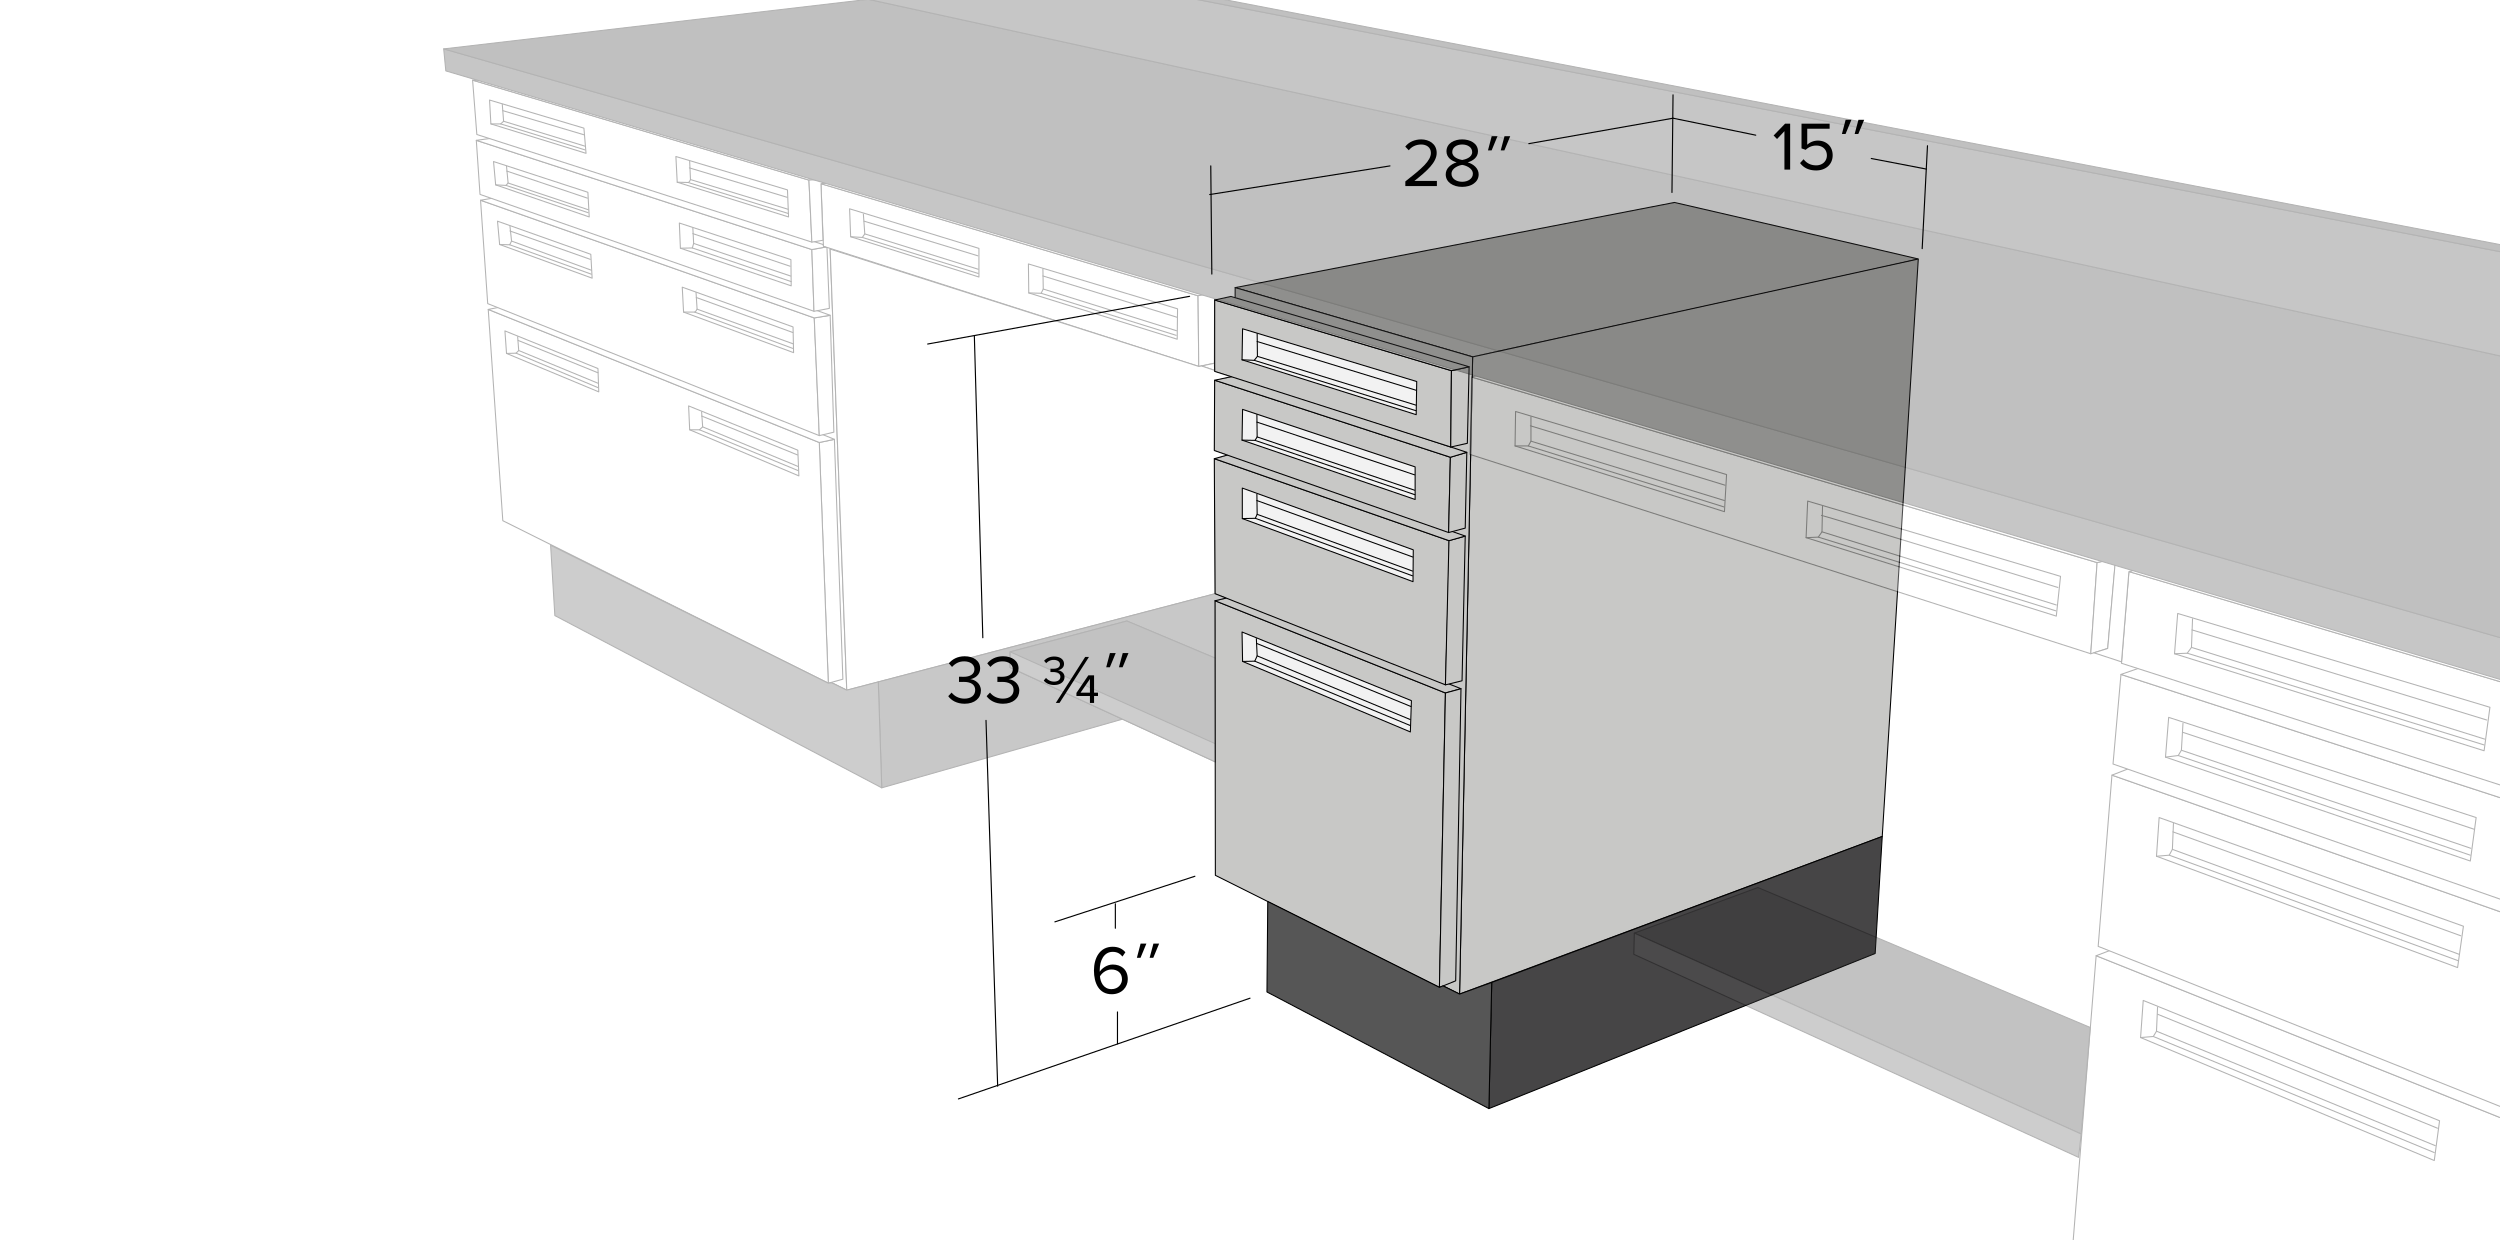<svg id="Layer_1" data-name="Layer 1" xmlns="http://www.w3.org/2000/svg" xmlns:xlink="http://www.w3.org/1999/xlink" viewBox="0 0 4716 2340">
  <rect x="0" y="0" width="4716" height="2340" fill="#808080" stroke="none"/>
  <defs>
    <style>
      .cls-1, .cls-13, .cls-8 {
        fill: none;
      }

      .cls-2 {
        clip-path: url(#clip-path);
      }

      .cls-3 {
        fill: #fff;
      }

      .cls-10, .cls-11, .cls-12, .cls-13, .cls-3, .cls-4, .cls-5, .cls-6, .cls-7, .cls-8 {
        stroke: #000;
        stroke-linecap: round;
        stroke-linejoin: round;
      }

      .cls-10, .cls-11, .cls-12, .cls-3, .cls-4, .cls-5, .cls-6, .cls-7, .cls-8 {
        stroke-width: 2px;
      }

      .cls-4 {
        fill: #b1b0ae;
      }

      .cls-5 {
        fill: #464546;
      }

      .cls-6 {
        fill: #565656;
      }

      .cls-7 {
        fill: #ededed;
      }

      .cls-9 {
        opacity: 0.3;
      }

      .cls-10 {
        fill: #323232;
      }

      .cls-11 {
        fill: #404040;
      }

      .cls-12 {
        fill: #2b2b2a;
      }

      .cls-13 {
        stroke-width: 2.155px;
      }
    </style>
    <clipPath id="clip-path">
      <rect class="cls-1" x="-3.639" y="-8.697" width="4729.797" height="2364.898"/>
    </clipPath>
  </defs>
  <title>Teclab C-1500 Base Cabinet Dimensions</title>
  <g class="cls-2">
    <g>
      <rect class="cls-3" x="-870.003" y="-1012.766" width="6400" height="4000"/>
      <path class="cls-4" d="M2329.997,542.567l448,130.667S3622.664,489.9,3618.664,488.567s-460-106.667-460-106.667Z"/>
      <polygon class="cls-4" points="3550.664 1577.9 2753.331 1875.234 2777.997 673.234 3618.664 488.567 3550.664 1577.9"/>
      <polygon class="cls-5" points="2808.664 2091.234 3537.331 1798.567 3550.664 1577.9 2813.997 1853.234 2808.664 2091.234"/>
      <polygon class="cls-4" points="2325.997 1663.234 2753.331 1875.234 2777.997 673.234 2329.997 542.567 2325.997 1663.234"/>
      <polygon class="cls-4" points="2292.664 1651.234 2715.331 1862.567 2726.664 1307.234 2291.997 1133.234 2292.664 1651.234"/>
      <polygon class="cls-4" points="2755.997 1299.234 2726.664 1307.234 2291.997 1133.234 2320.997 1126.234 2755.997 1299.234"/>
      <path class="cls-4" d="M2291.997,1119.9l434.667,172s8.667-271.333,6.667-272S2290.664,865.234,2290.664,865.234Z"/>
      <polygon class="cls-4" points="2745.997 1850.234 2715.331 1862.567 2726.664 1307.234 2755.997 1299.234 2745.997 1850.234"/>
      <polygon class="cls-4" points="2757.997 1284.234 2726.664 1291.9 2733.331 1019.9 2763.997 1011.234 2757.997 1284.234"/>
      <polygon class="cls-4" points="2763.997 1011.234 2322.997 856.234 2290.664 865.234 2733.331 1019.9 2763.997 1011.234"/>
      <polygon class="cls-4" points="2290.664 849.9 2291.331 717.234 2735.997 862.567 2732.664 1004.567 2290.664 849.9"/>
      <polygon class="cls-4" points="2732.664 1004.567 2763.997 996.234 2766.997 853.234 2735.997 862.567 2732.664 1004.567"/>
      <polygon class="cls-4" points="2291.331 717.234 2328.997 709.234 2766.997 853.234 2735.997 862.567 2291.331 717.234"/>
      <polygon class="cls-4" points="2291.331 700.567 2291.331 565.9 2737.997 699.234 2736.664 843.234 2291.331 700.567"/>
      <polygon class="cls-4" points="2737.997 699.234 2736.664 843.234 2767.997 836.234 2771.331 691.9 2737.997 699.234"/>
      <polygon class="cls-6" points="2389.997 1871.234 2808.664 2091.234 2813.997 1853.234 2753.331 1875.234 2721.997 1859.734 2715.331 1862.567 2391.497 1700.734 2389.997 1871.234"/>
      <polygon class="cls-7" points="2343.997 620.234 2672.497 719.734 2671.497 782.234 2342.997 678.734 2343.997 620.234"/>
      <polyline class="cls-8" points="2371.497 629.234 2371.997 672.234 2365.997 679.734 2342.997 678.734"/>
      <line class="cls-8" x1="2371.497" y1="644.234" x2="2671.497" y2="736.234"/>
      <line class="cls-8" x1="2371.997" y1="672.234" x2="2670.997" y2="764.234"/>
      <line class="cls-8" x1="2365.997" y1="679.734" x2="2670.997" y2="774.734"/>
      <polygon class="cls-7" points="2343.997 772.234 2669.497 880.734 2669.497 942.234 2342.997 830.234 2343.997 772.234"/>
      <polyline class="cls-8" points="2370.997 782.234 2371.497 824.234 2367.497 830.734 2342.997 830.234"/>
      <line class="cls-8" x1="2367.497" y1="830.734" x2="2668.997" y2="933.234"/>
      <line class="cls-8" x1="2371.497" y1="824.234" x2="2668.497" y2="924.734"/>
      <line class="cls-8" x1="2370.997" y1="796.234" x2="2668.497" y2="895.734"/>
      <polygon class="cls-7" points="2343.497 920.734 2665.997 1037.234 2665.497 1097.234 2343.497 978.234 2343.497 920.734"/>
      <polyline class="cls-8" points="2370.997 932.234 2371.497 970.234 2367.997 977.734 2343.497 978.234"/>
      <line class="cls-8" x1="2367.997" y1="977.734" x2="2664.497" y2="1086.234"/>
      <line class="cls-8" x1="2371.497" y1="970.234" x2="2664.497" y2="1077.234"/>
      <line class="cls-8" x1="2370.997" y1="944.234" x2="2664.997" y2="1050.734"/>
      <polygon class="cls-7" points="2342.997 1192.234 2343.997 1247.734 2660.497 1380.734 2662.497 1321.734 2342.997 1192.234"/>
      <polyline class="cls-8" points="2369.997 1204.734 2371.497 1237.234 2366.997 1247.234 2343.997 1247.734"/>
      <line class="cls-8" x1="2366.997" y1="1247.234" x2="2660.497" y2="1368.734"/>
      <line class="cls-8" x1="2371.497" y1="1237.234" x2="2659.997" y2="1357.234"/>
      <line class="cls-8" x1="2370.497" y1="1213.734" x2="2661.497" y2="1332.734"/>
      <polygon class="cls-4" points="2321.997 559.234 2291.331 565.9 2737.997 699.234 2771.331 691.9 2321.997 559.234"/>
    </g>
    <g class="cls-9">
      <rect class="cls-3" x="-870.003" y="-1012.766" width="6400" height="4000"/>
      <path class="cls-3" d="M2329.997,542.567l448,130.667S3622.664,489.9,3618.664,488.567s-460-106.667-460-106.667Z"/>
      <polygon class="cls-3" points="3550.664 1577.9 2753.331 1875.234 2777.997 673.234 3618.664 488.567 3550.664 1577.9"/>
      <polygon class="cls-5" points="2808.664 2091.234 3537.331 1798.567 3550.664 1577.9 2813.997 1853.234 2808.664 2091.234"/>
      <polygon class="cls-3" points="2325.997 1663.234 2753.331 1875.234 2777.997 673.234 2329.997 542.567 2325.997 1663.234"/>
      <polygon class="cls-3" points="2292.664 1651.234 2715.331 1862.567 2726.664 1307.234 2291.997 1133.234 2292.664 1651.234"/>
      <polygon class="cls-3" points="2755.997 1299.234 2726.664 1307.234 2291.997 1133.234 2320.997 1126.234 2755.997 1299.234"/>
      <path class="cls-3" d="M2291.997,1119.9l434.667,172s8.667-271.333,6.667-272S2290.664,865.234,2290.664,865.234Z"/>
      <polygon class="cls-3" points="2745.997 1850.234 2715.331 1862.567 2726.664 1307.234 2755.997 1299.234 2745.997 1850.234"/>
      <polygon class="cls-3" points="2757.997 1284.234 2726.664 1291.9 2733.331 1019.9 2763.997 1011.234 2757.997 1284.234"/>
      <polygon class="cls-3" points="2763.997 1011.234 2322.997 856.234 2290.664 865.234 2733.331 1019.9 2763.997 1011.234"/>
      <polygon class="cls-3" points="2290.664 849.9 2291.331 717.234 2735.997 862.567 2732.664 1004.567 2290.664 849.9"/>
      <polygon class="cls-3" points="2732.664 1004.567 2763.997 996.234 2766.997 853.234 2735.997 862.567 2732.664 1004.567"/>
      <polygon class="cls-3" points="2291.331 717.234 2328.997 709.234 2766.997 853.234 2735.997 862.567 2291.331 717.234"/>
      <polygon class="cls-3" points="2291.331 700.567 2291.331 565.9 2737.997 699.234 2736.664 843.234 2291.331 700.567"/>
      <polygon class="cls-3" points="2737.997 699.234 2736.664 843.234 2767.997 836.234 2771.331 691.9 2737.997 699.234"/>
      <polygon class="cls-6" points="2389.997 1871.234 2808.664 2091.234 2813.997 1853.234 2753.331 1875.234 2721.997 1859.734 2715.331 1862.567 2391.497 1700.734 2389.997 1871.234"/>
      <polygon class="cls-8" points="2343.997 620.234 2672.497 719.734 2671.497 782.234 2342.997 678.734 2343.997 620.234"/>
      <polyline class="cls-8" points="2371.497 629.234 2371.997 672.234 2365.997 679.734 2342.997 678.734"/>
      <line class="cls-8" x1="2371.497" y1="644.234" x2="2671.497" y2="736.234"/>
      <line class="cls-8" x1="2371.997" y1="672.234" x2="2670.997" y2="764.234"/>
      <line class="cls-8" x1="2365.997" y1="679.734" x2="2670.997" y2="774.734"/>
      <polygon class="cls-8" points="2343.997 772.234 2669.497 880.734 2669.497 942.234 2342.997 830.234 2343.997 772.234"/>
      <polyline class="cls-8" points="2370.997 782.234 2371.497 824.234 2367.497 830.734 2342.997 830.234"/>
      <line class="cls-8" x1="2367.497" y1="830.734" x2="2668.997" y2="933.234"/>
      <line class="cls-8" x1="2371.497" y1="824.234" x2="2668.497" y2="924.734"/>
      <line class="cls-8" x1="2370.997" y1="796.234" x2="2668.497" y2="895.734"/>
      <polygon class="cls-8" points="2343.497 920.734 2665.997 1037.234 2665.497 1097.234 2343.497 978.234 2343.497 920.734"/>
      <polyline class="cls-8" points="2370.997 932.234 2371.497 970.234 2367.997 977.734 2343.497 978.234"/>
      <line class="cls-8" x1="2367.997" y1="977.734" x2="2664.497" y2="1086.234"/>
      <line class="cls-8" x1="2371.497" y1="970.234" x2="2664.497" y2="1077.234"/>
      <line class="cls-8" x1="2370.997" y1="944.234" x2="2664.997" y2="1050.734"/>
      <polygon class="cls-8" points="2342.997 1192.234 2343.997 1247.734 2660.497 1380.734 2662.497 1321.734 2342.997 1192.234"/>
      <polyline class="cls-8" points="2369.997 1204.734 2371.497 1237.234 2366.997 1247.234 2343.997 1247.734"/>
      <line class="cls-8" x1="2366.997" y1="1247.234" x2="2660.497" y2="1368.734"/>
      <line class="cls-8" x1="2371.497" y1="1237.234" x2="2659.997" y2="1357.234"/>
      <line class="cls-8" x1="2370.497" y1="1213.734" x2="2661.497" y2="1332.734"/>
      <polygon class="cls-3" points="2321.997 559.234 2291.331 565.9 2737.997 699.234 2771.331 691.9 2321.997 559.234"/>
      <polygon class="cls-3" points="3954.169 1802.848 3901.672 2453.815 4981.616 2987.234 5529.997 2987.234 5529.997 2434.315 3954.169 1802.848"/>
      <polygon class="cls-3" points="3954.169 1802.848 3989.997 1789.234 5529.997 2401.232 5529.997 2434.315 3954.169 1802.848"/>
      <polygon class="cls-3" points="3983.997 1462.234 3957.997 1785.234 5529.997 2411.232 5529.997 2006.232 3983.997 1462.234"/>
      <polygon class="cls-3" points="3983.997 1462.234 4024.997 1446.234 5529.997 1971.232 5529.997 2006.232 3983.997 1462.234"/>
      <polygon class="cls-3" points="4000.997 1272.234 3985.997 1441.234 5529.997 1980.232 5529.997 1769.232 4000.997 1272.234"/>
      <polygon class="cls-3" points="4000.997 1272.234 4043.997 1257.234 5529.997 1733.232 5529.997 1769.232 4000.997 1272.234"/>
      <polygon class="cls-3" points="4015.997 1078.234 4001.997 1251.234 5529.997 1742.232 5529.997 1527.232 4015.997 1078.234"/>
      <polygon class="cls-8" points="4107.997 1157.234 4101.997 1233.234 4685.997 1416.234 4696.997 1334.234 4107.997 1157.234"/>
      <polygon class="cls-8" points="4090.997 1353.234 4084.997 1428.234 4659.997 1624.234 4670.997 1542.234 4090.997 1353.234"/>
      <polygon class="cls-8" points="4072.997 1542.234 4067.997 1615.234 4635.997 1825.234 4646.997 1747.234 4072.997 1542.234"/>
      <polygon class="cls-8" points="4042.997 1887.234 4037.997 1957.234 4591.997 2189.234 4601.997 2114.234 4042.997 1887.234"/>
      <polyline class="cls-8" points="4069.997 1900.234 4067.997 1945.234 4061.997 1955.234 4037.997 1957.234"/>
      <polyline class="cls-8" points="4099.997 1553.234 4097.997 1602.234 4091.997 1613.234 4067.997 1615.234"/>
      <polyline class="cls-8" points="4117.997 1364.234 4114.997 1415.234 4108.997 1425.234 4084.997 1428.234"/>
      <line class="cls-8" x1="4061.997" y1="1955.234" x2="4591.997" y2="2174.234"/>
      <line class="cls-8" x1="4067.997" y1="1945.234" x2="4593.997" y2="2161.234"/>
      <line class="cls-8" x1="4069.997" y1="1913.234" x2="4597.997" y2="2128.234"/>
      <line class="cls-8" x1="4098.997" y1="1569.234" x2="4641.997" y2="1765.234"/>
      <line class="cls-8" x1="4097.997" y1="1602.234" x2="4638.997" y2="1800.234"/>
      <line class="cls-8" x1="4091.997" y1="1613.234" x2="4636.997" y2="1812.234"/>
      <line class="cls-8" x1="4116.997" y1="1381.234" x2="4666.997" y2="1564.234"/>
      <line class="cls-8" x1="4114.997" y1="1415.234" x2="4660.997" y2="1600.234"/>
      <line class="cls-8" x1="4108.997" y1="1425.234" x2="4659.997" y2="1613.234"/>
      <polyline class="cls-8" points="4135.997 1167.234 4133.997 1221.234 4125.997 1232.234 4101.997 1233.234"/>
      <line class="cls-8" x1="4125.997" y1="1232.234" x2="4685.997" y2="1405.234"/>
      <line class="cls-8" x1="4133.997" y1="1221.234" x2="4686.997" y2="1394.234"/>
      <line class="cls-8" x1="4134.997" y1="1188.234" x2="4690.997" y2="1358.234"/>
      <polygon class="cls-3" points="4015.997 1078.234 4043.997 1070.234 5529.997 1500.232 5529.997 1527.232 4015.997 1078.234"/>
      <polygon class="cls-3" points="2775.997 711.234 3955.997 1061.234 3943.997 1233.234 2772.997 857.234 2775.997 711.234"/>
      <polygon class="cls-3" points="3943.997 1233.234 3975.997 1223.234 3990.997 1053.234 3955.997 1061.234 3943.997 1233.234"/>
      <polygon class="cls-3" points="2775.997 711.234 2811.997 701.234 3990.997 1053.234 3955.997 1061.234 2775.997 711.234"/>
      <polygon class="cls-8" points="2858.997 776.234 2857.997 841.234 3252.997 965.234 3256.997 895.234 2858.997 776.234"/>
      <polygon class="cls-8" points="3409.997 945.234 3406.997 1014.234 3878.997 1162.234 3886.997 1087.234 3409.997 945.234"/>
      <polyline class="cls-8" points="2887.997 786.234 2887.997 832.234 2882.997 841.234 2857.997 841.234"/>
      <polyline class="cls-8" points="3437.997 955.234 3436.997 1003.234 3429.997 1013.234 3406.997 1014.234"/>
      <path class="cls-8" d="M3435.997,972.234c4,0,446,136,446,136"/>
      <line class="cls-8" x1="3436.997" y1="1003.234" x2="3878.997" y2="1141.234"/>
      <line class="cls-8" x1="3429.997" y1="1013.234" x2="3877.997" y2="1152.234"/>
      <line class="cls-8" x1="2886.997" y1="803.234" x2="3253.997" y2="915.234"/>
      <line class="cls-8" x1="2887.997" y1="832.234" x2="3252.997" y2="944.234"/>
      <line class="cls-8" x1="2882.997" y1="841.234" x2="3251.997" y2="956.234"/>
      <polygon class="cls-3" points="1597.331 1301.9 1012.997 1009.734 924.997 147.234 1560.997 337.734 1597.331 1301.9"/>
      <polygon class="cls-10" points="3315.997 1674.234 3082.997 1760.234 3925.997 2139.234 3942.997 1938.234 3315.997 1674.234"/>
      <polygon class="cls-6" points="3082.997 1760.234 3081.997 1800.234 3920.997 2183.234 3925.997 2139.234 3082.997 1760.234"/>
      <polygon class="cls-3" points="1548.664 346.567 2259.997 557.9 2261.331 691.234 1553.331 464.567 1548.664 346.567"/>
      <polygon class="cls-3" points="2259.997 557.9 2291.331 551.9 1580.664 341.234 1548.664 346.567 2259.997 557.9"/>
      <polygon class="cls-3" points="2259.997 557.9 2261.331 691.234 2290.664 685.234 2291.331 551.9 2259.997 557.9"/>
      <polygon class="cls-8" points="1602.664 393.9 1604.664 446.567 1846.664 522.567 1846.664 468.567 1602.664 393.9"/>
      <polygon class="cls-8" points="1939.997 497.9 1940.664 552.567 2220.664 639.9 2221.331 582.567 1939.997 497.9"/>
      <polyline class="cls-8" points="1967.331 507.234 1967.997 545.234 1963.997 553.234 1940.664 552.567"/>
      <polyline class="cls-8" points="1628.664 403.9 1631.331 441.234 1626.664 447.9 1604.664 446.567"/>
      <line class="cls-8" x1="1626.664" y1="447.901" x2="1845.331" y2="515.9"/>
      <line class="cls-8" x1="1631.331" y1="441.234" x2="1845.331" y2="507.901"/>
      <line class="cls-8" x1="1629.997" y1="417.234" x2="1844.664" y2="482.567"/>
      <line class="cls-8" x1="1967.331" y1="520.567" x2="2220.664" y2="598.567"/>
      <line class="cls-8" x1="1967.997" y1="545.234" x2="2219.331" y2="623.9"/>
      <line class="cls-8" x1="1963.997" y1="553.234" x2="2218.664" y2="632.567"/>
      <polygon class="cls-3" points="2266.497 690.4 2291.331 698.734 2290.664 685.234 2266.497 690.4"/>
      <polygon class="cls-3" points="3949.831 1231.4 4001.997 1248.567 4015.997 1078.234 4026.164 1075.234 3989.831 1063.734 3975.997 1223.234 3949.831 1231.4"/>
      <polygon class="cls-3" points="1597.331 1301.9 1565.997 469.9 2261.331 691.234 2266.497 690.4 2291.331 698.734 2291.331 700.734 2322.414 710.567 2291.164 717.317 2290.664 849.817 2314.831 858.317 2290.664 865.4 2292.081 1119.984 1597.331 1301.9"/>
      <path class="cls-5" d="M1656.831,1286.317l6.5,199.833,454.542-129.667-212.375-97.375.125-29.5,220.125-58.125,166.375,69.875-.125-108s21.375-5,20.625-5.25-20.542-8.125-20.542-8.125Z"/>
      <polygon class="cls-10" points="2292.497 1437.234 1905.497 1259.109 1905.622 1229.609 2125.747 1171.484 2292.122 1241.359 2292.497 1437.234"/>
      <polygon class="cls-6" points="1905.622 1229.609 2291.997 1402.734 2292.497 1437.234 1905.497 1259.109 1905.622 1229.609"/>
      <polygon class="cls-3" points="1545.497 834.734 1573.997 828.734 1589.997 1281.234 1562.497 1288.734 1545.497 834.734"/>
      <polygon class="cls-3" points="920.997 583.734 1545.497 834.734 1562.497 1288.734 948.497 982.234 920.997 583.734"/>
      <polygon class="cls-3" points="920.997 583.734 950.997 577.734 1573.997 828.734 1545.497 834.734 920.997 583.734"/>
      <polygon class="cls-3" points="906.497 377.734 919.997 572.734 1545.497 821.734 1535.997 599.734 906.497 377.734"/>
      <polygon class="cls-3" points="1535.997 599.734 1565.997 594.734 1572.997 815.234 1545.497 821.734 1535.997 599.734"/>
      <polygon class="cls-3" points="906.497 377.734 940.997 371.734 1565.997 594.734 1535.997 599.734 906.497 377.734"/>
      <polygon class="cls-3" points="898.497 264.734 905.497 366.734 1535.497 587.234 1531.497 470.734 898.497 264.734"/>
      <polygon class="cls-3" points="1535.497 587.234 1564.497 581.734 1559.997 467.234 1556.497 466.234 1531.497 470.734 1535.497 587.234"/>
      <polygon class="cls-3" points="898.497 264.734 931.497 260.234 1552.497 461.234 1553.331 464.567 1556.497 466.234 1531.497 470.734 898.497 264.734"/>
      <polygon class="cls-3" points="891.497 151.234 1525.997 339.734 1531.497 456.734 899.497 253.734 891.497 151.234"/>
      <polygon class="cls-3" points="891.497 151.234 915.997 150.734 1555.497 339.234 1541.497 338.734 1525.997 339.734 891.497 151.234"/>
      <polygon class="cls-3" points="1531.497 456.734 1552.497 453.234 1548.664 346.567 1557.497 345.234 1541.497 338.734 1525.997 339.734 1531.497 456.734"/>
      <polygon class="cls-8" points="923.497 188.734 925.997 233.734 1105.497 289.234 1101.497 241.734 923.497 188.734"/>
      <polygon class="cls-8" points="1274.997 295.234 1277.497 343.734 1487.497 409.234 1485.497 358.234 1274.997 295.234"/>
      <polygon class="cls-11" points="836.997 92.234 840.997 133.734 5529.997 1522.734 5529.997 1435.734 836.997 92.234"/>
      <polygon class="cls-12" points="836.997 92.234 1637.997 -1.266 5529.997 849.234 5529.997 1435.734 836.997 92.234"/>
      <polygon class="cls-11" points="1637.997 -1.266 1633.997 -121.766 5529.997 632.234 5529.997 849.234 1637.997 -1.266"/>
      <polygon class="cls-12" points="1660.997 -125.266 1633.997 -121.766 5529.997 632.234 5529.997 617.734 1660.997 -125.266"/>
      <polygon class="cls-6" points="1046.664 1161.234 1663.331 1486.15 1656.831 1286.317 1597.331 1301.9 1568.664 1287.9 1562.497 1288.734 1038.664 1028.567 1046.664 1161.234"/>
      <polygon class="cls-8" points="930.997 304.734 934.997 348.734 1111.497 409.234 1108.997 362.734 930.997 304.734"/>
      <polygon class="cls-8" points="938.497 417.234 942.497 461.234 1116.997 524.734 1114.497 479.734 938.497 417.234"/>
      <polygon class="cls-8" points="952.497 624.234 955.497 666.734 1129.497 739.234 1127.997 695.234 952.497 624.234"/>
      <polygon class="cls-8" points="1298.997 765.734 1300.997 810.734 1506.997 897.734 1504.997 849.234 1298.997 765.734"/>
      <polygon class="cls-8" points="1286.997 541.734 1289.497 588.734 1496.997 665.234 1495.997 616.734 1286.997 541.734"/>
      <polygon class="cls-8" points="1281.497 420.734 1283.497 468.234 1492.497 539.234 1491.997 489.734 1281.497 420.734"/>
      <polyline class="cls-8" points="947.497 196.734 949.997 228.734 944.497 233.734 925.997 233.734"/>
      <polyline class="cls-8" points="955.497 313.734 958.497 345.234 954.497 349.734 934.997 348.734"/>
      <polyline class="cls-8" points="961.997 426.734 964.997 454.734 961.497 461.734 942.497 461.234"/>
      <path class="cls-8" d="M1300.997,304.234l1.5,34.5s-2,5.5-4.5,5.5-20.5-.5-20.5-.5"/>
      <polyline class="cls-8" points="1306.997 430.234 1308.497 459.234 1305.997 467.734 1283.497 468.234"/>
      <path class="cls-8" d="M1312.997,551.734l2,31.5s-3,5.5-4.5,5.5h-21"/>
      <polyline class="cls-8" points="1323.497 776.734 1325.497 805.234 1319.497 810.734 1300.997 810.734"/>
      <polyline class="cls-8" points="976.497 635.234 978.497 661.234 973.497 666.234 955.497 666.734"/>
      <line class="cls-8" x1="973.497" y1="666.234" x2="1127.997" y2="731.234"/>
      <line class="cls-8" x1="1127.497" y1="722.734" x2="978.497" y2="661.234"/>
      <line class="cls-8" x1="977.497" y1="642.234" x2="1127.997" y2="703.234"/>
      <line class="cls-8" x1="1323.497" y1="784.734" x2="1504.497" y2="858.234"/>
      <line class="cls-8" x1="1325.497" y1="805.234" x2="1504.997" y2="879.734"/>
      <line class="cls-8" x1="1319.497" y1="810.734" x2="1505.497" y2="887.734"/>
      <line class="cls-8" x1="1313.497" y1="561.234" x2="1495.497" y2="627.234"/>
      <line class="cls-8" x1="1314.997" y1="583.234" x2="1496.497" y2="648.734"/>
      <line class="cls-8" x1="1310.497" y1="588.734" x2="1495.497" y2="657.234"/>
      <line class="cls-8" x1="961.997" y1="435.734" x2="1113.497" y2="489.234"/>
      <line class="cls-8" x1="964.997" y1="454.734" x2="1115.497" y2="509.734"/>
      <line class="cls-8" x1="961.497" y1="461.734" x2="1115.497" y2="517.234"/>
      <line class="cls-8" x1="1306.997" y1="440.734" x2="1490.497" y2="502.234"/>
      <line class="cls-8" x1="1308.497" y1="459.234" x2="1491.497" y2="520.734"/>
      <line class="cls-8" x1="1305.997" y1="467.734" x2="1492.497" y2="531.234"/>
      <line class="cls-8" x1="948.497" y1="208.734" x2="1101.497" y2="254.234"/>
      <line class="cls-8" x1="949.997" y1="228.734" x2="1103.497" y2="275.734"/>
      <line class="cls-8" x1="955.997" y1="322.734" x2="1107.997" y2="373.734"/>
      <line class="cls-8" x1="958.497" y1="345.234" x2="1109.997" y2="395.734"/>
      <line class="cls-8" x1="954.497" y1="349.734" x2="1109.497" y2="401.234"/>
      <line class="cls-8" x1="1300.497" y1="316.734" x2="1484.997" y2="372.234"/>
      <line class="cls-8" x1="1302.497" y1="338.734" x2="1486.497" y2="394.734"/>
      <line class="cls-8" x1="1297.997" y1="344.234" x2="1486.997" y2="402.734"/>
      <line class="cls-8" x1="944.497" y1="233.734" x2="1103.497" y2="282.734"/>
    </g>
    <line class="cls-13" x1="2243.997" y1="558.982" x2="1749.997" y2="648.982"/>
    <line class="cls-13" x1="2357.997" y1="1882.982" x2="1807.997" y2="2072.982"/>
    <line class="cls-13" x1="1881.997" y1="2048.982" x2="1859.997" y2="1358.982"/>
    <line class="cls-13" x1="1853.997" y1="1202.982" x2="1837.997" y2="632.982"/>
    <line class="cls-13" x1="1989.997" y1="1738.982" x2="2253.997" y2="1652.982"/>
    <line class="cls-13" x1="2107.997" y1="1908.982" x2="2107.997" y2="1968.982"/>
    <line class="cls-13" x1="2103.997" y1="1704.982" x2="2103.997" y2="1750.982"/>
    <line class="cls-13" x1="2283.997" y1="312.982" x2="2285.997" y2="516.982"/>
    <line class="cls-13" x1="3155.997" y1="178.982" x2="3153.997" y2="362.982"/>
    <line class="cls-13" x1="3635.997" y1="274.982" x2="3625.997" y2="468.982"/>
    <line class="cls-13" x1="3529.997" y1="298.982" x2="3633.997" y2="318.982"/>
    <line class="cls-13" x1="3155.997" y1="222.982" x2="3311.997" y2="254.982"/>
    <line class="cls-13" x1="2883.997" y1="270.982" x2="3155.997" y2="222.982"/>
    <line class="cls-13" x1="2621.997" y1="312.982" x2="2281.997" y2="366.982"/>
    <g>
      <path d="M2651.018,350.971v-8.71c31.201-24.441,48.231-38.871,48.231-53.822,0-11.18-9.23-15.861-18.2-15.861-10.4,0-18.461,4.42-23.531,10.92l-6.63-6.89c6.63-8.84,17.94-13.65,30.161-13.65,14.431,0,29.121,8.19,29.121,25.481,0,17.681-17.941,33.801-42.122,52.912H2710.56v9.62Z"/>
      <path d="M2727.197,329c0-11.57,9.881-19.501,20.671-22.751-10.01-2.86-19.24-9.49-19.24-20.801,0-15.601,15.21-22.491,29.641-22.491,14.301,0,29.771,6.89,29.771,22.491,0,11.31-9.36,17.941-19.371,20.801,10.791,3.25,20.671,11.18,20.671,22.751,0,14.691-14.04,23.531-31.071,23.531C2741.108,352.531,2727.197,343.82,2727.197,329Zm51.223-1.17c0-11.31-14.82-16.121-20.151-16.771-5.33.65-20.15,5.46-20.15,16.771,0,9.36,9.36,15.081,20.15,15.081C2768.929,342.91,2778.419,337.19,2778.419,327.83Zm-1.301-40.952c0-8.97-8.45-14.3-18.851-14.3-10.53,0-18.721,5.33-18.721,14.3,0,10.53,13.521,14.04,18.721,14.951C2763.599,300.919,2777.118,297.409,2777.118,286.878Z"/>
      <path d="M2813.776,283.758h-6.891l7.021-26.781h10.921Zm24.051,0h-6.89l7.149-26.781h10.791Z"/>
    </g>
    <g>
      <path d="M3366.138,319.971V247.428l-13.91,14.821-6.5-6.63,21.711-22.361h9.49v86.713Z"/>
      <path d="M3395.646,307.62l6.631-7.28c5.72,7.41,13.391,11.57,23.921,11.57,11.83,0,20.02-8.06,20.02-18.591,0-11.44-8.19-18.721-19.891-18.721a27.776,27.776,0,0,0-20.021,8.06l-7.93-2.73V233.257h53.042v9.62h-42.252v30.161a29.579,29.579,0,0,1,20.281-7.8c14.56,0,27.69,9.75,27.69,27.691,0,17.551-13.521,28.601-30.94,28.601C3411.637,321.531,3402.146,316.201,3395.646,307.62Z"/>
      <path d="M3481.445,252.758h-6.891l7.021-26.781h10.921Zm24.051,0h-6.89l7.149-26.781h10.791Z"/>
    </g>
    <g>
      <path d="M2063.627,1830.679c0-23.401,10.921-44.722,35.361-44.722,11.051,0,18.591,4.16,23.921,10.4l-5.46,8.06c-4.42-5.2-9.49-8.84-18.461-8.84-16.9,0-24.44,17.03-24.44,34.061v3.38c3.77-5.98,13.391-13.521,24.57-13.521,15.602,0,28.342,9.23,28.342,27.691,0,14.951-11.44,28.341-30.291,28.341C2072.858,1875.531,2063.627,1854.34,2063.627,1830.679Zm52.912,16.901c0-12.741-8.84-18.721-19.891-18.721-8.71,0-17.03,5.33-21.711,12.87.91,10.79,6.631,24.181,21.711,24.181C2110.039,1865.91,2116.539,1855.77,2116.539,1847.58Z"/>
      <path d="M2151.506,1806.758h-6.891l7.021-26.781h10.921Zm24.051,0h-6.89l7.149-26.781h10.791Z"/>
    </g>
    <g>
      <path d="M1788.768,1313.23l6.37-6.76c5.07,6.76,13.91,11.44,24.181,11.44,12.61,0,20.28-6.37,20.28-16.25,0-10.79-8.84-15.341-21.58-15.341-3.641,0-7.671,0-8.971.13v-9.88c1.43.13,5.46.13,8.971.13,10.92,0,20.15-4.29,20.15-14.301,0-9.62-8.84-14.82-19.371-14.82-9.49,0-16.51,3.64-22.881,10.53l-5.979-6.76c6.24-7.67,16.25-13.391,29.77-13.391,16.641,0,29.252,8.45,29.252,23.011,0,12.611-10.531,18.851-18.591,20.151,7.8.78,20.02,7.41,20.02,21.451,0,14.43-11.7,24.961-30.811,24.961C1804.888,1327.531,1794.098,1321.031,1788.768,1313.23Z"/>
      <path d="M1861.177,1313.23l6.37-6.76c5.07,6.76,13.91,11.44,24.181,11.44,12.61,0,20.281-6.37,20.281-16.25,0-10.79-8.841-15.341-21.581-15.341-3.641,0-7.671,0-8.971.13v-9.88c1.431.13,5.46.13,8.971.13,10.92,0,20.15-4.29,20.15-14.301,0-9.62-8.84-14.82-19.37-14.82-9.491,0-16.511,3.64-22.881,10.53l-5.98-6.76c6.24-7.67,16.25-13.391,29.77-13.391,16.641,0,29.251,8.45,29.251,23.011,0,12.611-10.53,18.851-18.59,20.151,7.8.78,20.02,7.41,20.02,21.451,0,14.43-11.7,24.961-30.811,24.961C1877.297,1327.531,1866.507,1321.031,1861.177,1313.23Z"/>
      <path d="M1988.445,1292.169c-9.23,0-16.121-3.77-19.501-8.45l4.29-4.94a19.423,19.423,0,0,0,15.081,7.02c7.41,0,11.96-3.51,11.96-9.1,0-6.63-5.979-8.97-13.521-8.97-2.21,0-4.42,0-5.2.13v-6.5c.91.13,2.99.13,5.2.13,7.15,0,12.741-2.21,12.741-8.32,0-5.46-5.33-8.32-11.701-8.32a18.45,18.45,0,0,0-14.17,6.24l-4.03-4.55c4.03-4.55,10.271-8.06,18.98-8.06,10.921,0,18.591,5.33,18.591,13.911,0,7.54-6.5,11.18-11.57,11.96,4.94.52,12.48,4.42,12.48,12.74C2008.075,1285.929,2000.665,1292.169,1988.445,1292.169Z"/>
      <path d="M1998.711,1325.971h-7.02l55.382-86.713h7.15Z"/>
      <path d="M2063.845,1312.97v13h-7.801v-13h-25.48v-5.85l22.49-33.151h10.791V1306.6h7.41v6.37Zm-7.801-32.111L2038.363,1306.6h17.681Z"/>
      <path d="M2093.613,1258.758h-6.891l7.021-26.781h10.921Zm24.051,0h-6.891l7.15-26.781h10.791Z"/>
    </g>
  </g>
</svg>
